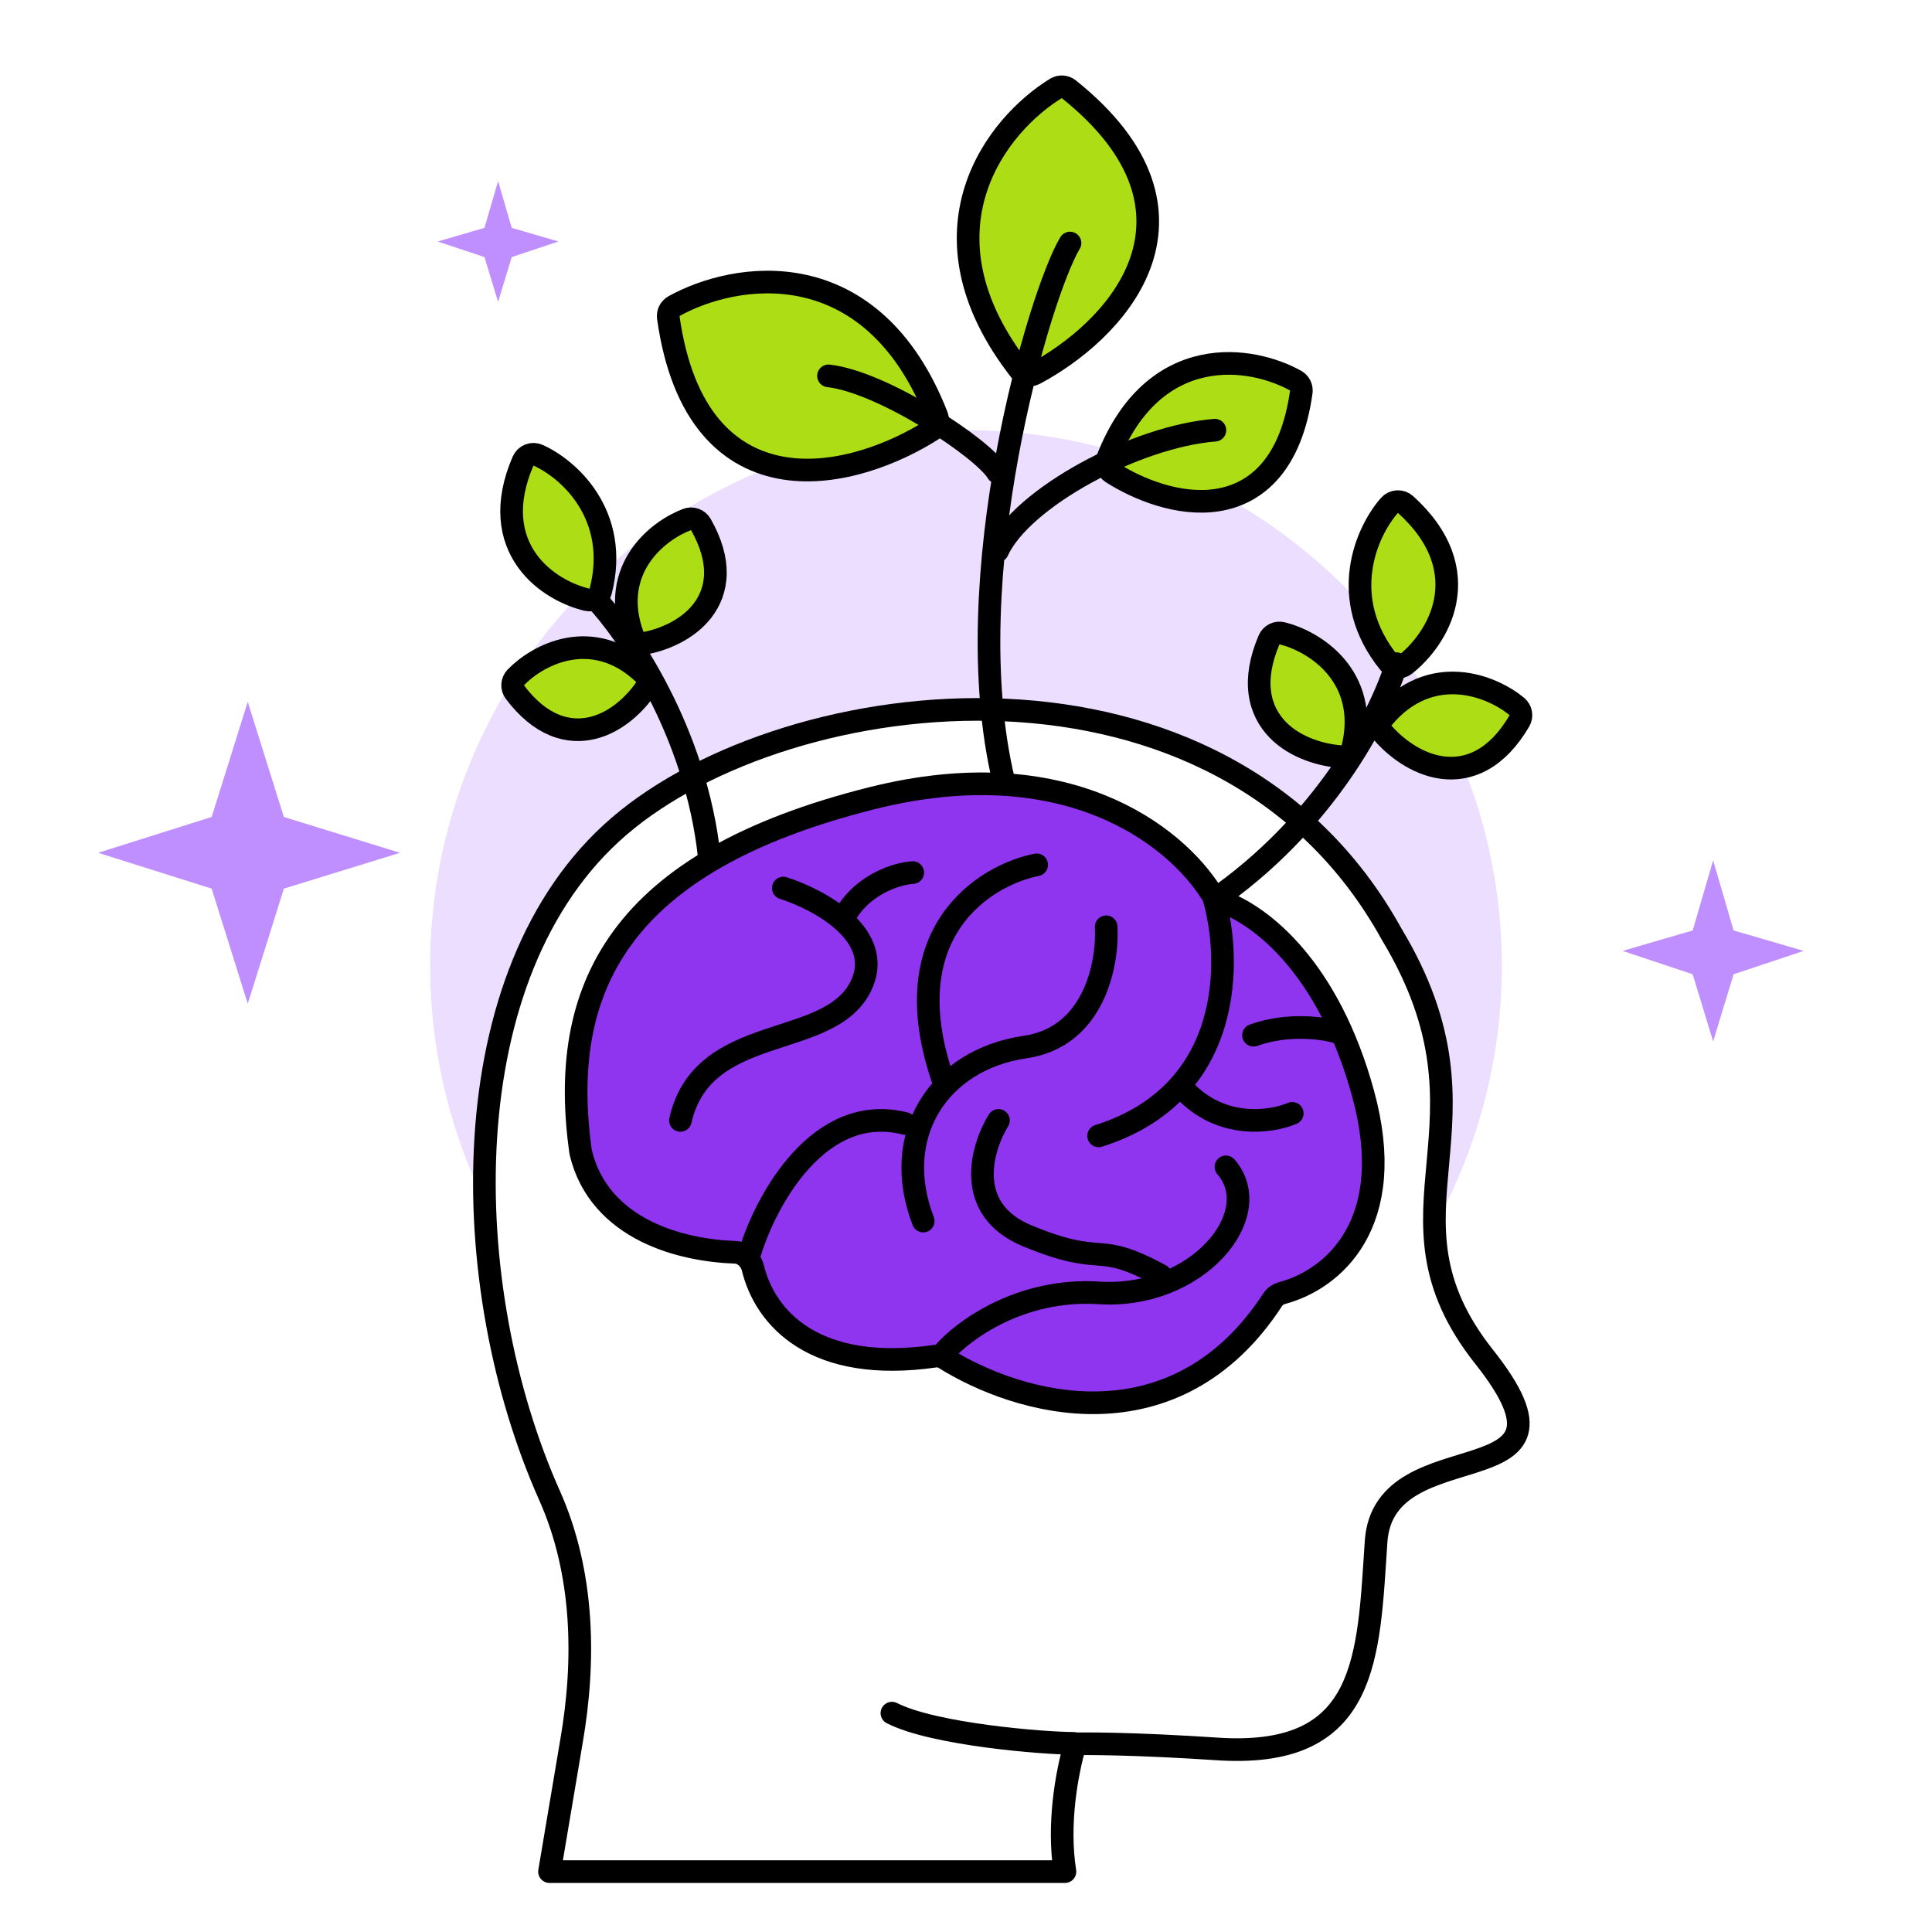 <svg width="256" height="256" viewBox="0 0 256 256" fill="none" xmlns="http://www.w3.org/2000/svg">
<g opacity="0.3" filter="url(#filter0_f_310_1410)">
<circle cx="128" cy="128" r="71" fill="#C08FFF"/>
</g>
<path d="M142 230.5L140.5 248L138.836 245.651C134.341 239.305 128.427 234.094 121.564 230.434L117 228L142 230.5Z" fill="#C3C4C5"/>
<path fill-rule="evenodd" clip-rule="evenodd" d="M73.098 198.173C60.86 170.671 59.841 128.909 82.276 109.556C104.711 90.203 161.818 83.073 184.253 123.816C184.845 124.803 185.387 125.768 185.883 126.713C132.012 132.888 88.41 172.84 76.787 224.86C77.629 215.947 76.858 206.624 73.098 198.173Z" fill="#C3C4C5"/>
<path d="M82.024 109.493C59.505 128.855 60.528 170.636 72.812 198.15C77.431 208.498 77.557 220.151 75.719 230.76L72.812 248H141.109C140.135 241.772 141.294 235.155 142.469 231.06C143.834 231.06 149.583 230.964 161.867 231.779C181.316 232.798 181.316 219.551 182.339 204.265C183.363 188.979 212.024 199.17 196.67 179.808C181.316 160.446 199.741 149.237 184.387 123.76C161.867 82.998 104.544 90.132 82.024 109.493Z" fill="white" stroke="black" stroke-width="3" stroke-linecap="round" stroke-linejoin="round"/>
<path d="M141.627 11.829C141.133 11.434 140.444 11.391 139.905 11.722C136.095 14.06 131.291 18.723 129.257 25.202C127.19 31.785 128.061 39.992 135.206 49.128C135.654 49.7 136.448 49.87 137.091 49.529C142.076 46.885 148.467 41.817 150.992 35.148C152.274 31.762 152.551 27.972 151.142 23.964C149.742 19.983 146.721 15.907 141.627 11.829Z" fill="#ADDE15" stroke="black" stroke-width="3" stroke-linejoin="round"/>
<path d="M172.426 51.955C172.513 51.34 172.212 50.735 171.669 50.433C168.834 48.859 164.192 47.478 159.413 48.511C154.52 49.568 149.76 53.096 146.743 60.819C146.482 61.486 146.729 62.243 147.332 62.629C150.743 64.809 156.197 67.057 161.287 66.266C163.891 65.862 166.387 64.66 168.387 62.296C170.366 59.955 171.773 56.577 172.426 51.955Z" fill="#ADDE15" stroke="black" stroke-width="3" stroke-linejoin="round"/>
<path d="M88.554 42.082C88.467 41.467 88.768 40.862 89.311 40.561C93.279 38.358 99.776 36.431 106.437 37.87C113.213 39.334 119.884 44.222 124.144 55.126C124.404 55.792 124.157 56.55 123.554 56.936C118.72 60.027 111.062 63.158 103.987 62.059C100.391 61.5 96.957 59.846 94.201 56.586C91.464 53.35 89.48 48.633 88.554 42.082Z" fill="#ADDE15" stroke="black" stroke-width="3" stroke-linejoin="round"/>
<path d="M141.782 32.202C137.781 38.87 126.58 76.527 132.981 103.41" stroke="black" stroke-width="3" stroke-linecap="round" stroke-linejoin="round"/>
<path d="M160.984 57.004C150.583 57.804 135.381 65.965 132.181 73.006" stroke="black" stroke-width="3" stroke-linecap="round" stroke-linejoin="round"/>
<path d="M109.778 49.804C116.979 50.604 130.26 59.405 132.181 62.605" stroke="black" stroke-width="3" stroke-linecap="round" stroke-linejoin="round"/>
<path d="M186.24 66.85C185.942 66.581 185.549 66.442 185.148 66.466C184.747 66.489 184.372 66.671 184.107 66.973C182.606 68.681 180.861 71.713 180.352 75.412C179.834 79.17 180.601 83.57 184.085 87.85C184.601 88.484 185.529 88.588 186.172 88.085C188.236 86.471 190.749 83.478 191.49 79.67C192.257 75.728 191.068 71.213 186.24 66.85Z" fill="#ADDE15" stroke="black" stroke-width="3" stroke-linejoin="round"/>
<path d="M201.327 95.525C201.701 94.888 201.556 94.074 200.985 93.605C199.363 92.273 196.565 90.763 193.336 90.527C190.013 90.284 186.341 91.406 183.215 95.177C182.747 95.741 182.755 96.559 183.233 97.114C184.833 98.969 187.687 101.241 191.054 101.702C192.78 101.938 194.623 101.693 196.425 100.691C198.211 99.698 199.863 98.015 201.327 95.525Z" fill="#ADDE15" stroke="black" stroke-width="3" stroke-linejoin="round"/>
<path d="M168.155 84.788C168.443 84.108 169.183 83.739 169.899 83.917C171.936 84.425 174.817 85.77 176.932 88.222C179.109 90.744 180.398 94.361 179.236 99.119C179.062 99.83 178.4 100.312 177.67 100.259C175.227 100.082 171.701 99.146 169.323 96.718C168.104 95.473 167.202 93.848 166.931 91.804C166.663 89.778 167.029 87.448 168.155 84.788Z" fill="#ADDE15" stroke="black" stroke-width="3" stroke-linejoin="round"/>
<path d="M185.029 87.936C183.368 93.747 176.436 107.985 161.991 118.445" stroke="black" stroke-width="3" stroke-linecap="round" stroke-linejoin="round"/>
<path d="M69.309 61.099C69.468 60.73 69.768 60.441 70.142 60.295C70.516 60.149 70.933 60.16 71.299 60.324C73.277 61.209 75.986 63.143 77.89 66.143C79.826 69.193 80.902 73.307 79.581 78.386C79.375 79.177 78.574 79.657 77.78 79.467C75.355 78.887 71.994 77.291 69.842 74.283C67.611 71.164 66.859 66.778 69.309 61.099Z" fill="#ADDE15" stroke="black" stroke-width="3" stroke-linejoin="round"/>
<path d="M92.868 69.504C92.503 68.861 91.726 68.579 91.035 68.84C89.162 69.544 86.585 71.132 84.851 73.684C83.064 76.315 82.243 79.884 83.864 84.258C84.118 84.944 84.831 85.347 85.55 85.21C87.839 84.775 91.074 83.504 93.063 80.94C94.084 79.624 94.762 77.98 94.793 76.01C94.825 74.058 94.222 71.891 92.868 69.504Z" fill="#ADDE15" stroke="black" stroke-width="3" stroke-linejoin="round"/>
<path d="M68.227 91.708C67.781 91.119 67.832 90.293 68.345 89.762C69.734 88.324 72.215 86.588 75.246 86.01C78.37 85.415 81.972 86.077 85.343 89.301C85.872 89.807 85.958 90.621 85.547 91.227C84.239 93.155 81.788 95.62 78.645 96.428C77.032 96.842 75.255 96.812 73.433 96.059C71.629 95.313 69.88 93.899 68.227 91.708Z" fill="#ADDE15" stroke="black" stroke-width="3" stroke-linejoin="round"/>
<path d="M78.86 79.314C82.839 83.427 92.258 96.877 93.997 113.674" stroke="black" stroke-width="3" stroke-linecap="round" stroke-linejoin="round"/>
<path d="M76.92 152.558C76.926 152.606 76.935 152.654 76.947 152.701C78.18 157.867 81.599 161.143 85.526 163.123C89.419 165.085 93.873 165.815 97.45 165.937C98.448 165.97 99.47 166.83 99.765 168.033C100.548 171.228 102.521 174.778 106.428 177.21C110.33 179.639 115.982 180.841 123.921 179.701C124.335 179.642 124.767 179.733 125.125 179.958C129.999 183.013 137.569 186.066 145.594 185.867C153.715 185.665 162.2 182.127 168.653 172.195C168.914 171.794 169.369 171.471 169.935 171.32C173.141 170.462 177.046 168.243 179.528 163.953C182.024 159.638 182.954 153.452 180.618 144.917C176.095 128.385 167.279 121.376 161.915 119.449C161.314 119.234 160.833 118.859 160.543 118.398C155.626 110.559 141.136 99.352 115.573 105.759C98.884 109.942 88.4 116.178 82.499 124.239C76.575 132.329 75.462 141.989 76.92 152.558Z" fill="#8F35EF" stroke="black" stroke-width="3" stroke-linecap="round" stroke-linejoin="round"/>
<path d="M137.363 114.594C130.379 115.982 118.136 123.672 125.038 143.328" stroke="black" stroke-width="3" stroke-linecap="round" stroke-linejoin="round"/>
<path d="M160.768 118.699C163.229 126.931 163.634 144.819 145.572 150.511" stroke="black" stroke-width="3" stroke-linecap="round" stroke-linejoin="round"/>
<path d="M99.393 165.904C101.498 159.029 108.549 145.996 119.917 148.865" stroke="black" stroke-width="3" stroke-linecap="round" stroke-linejoin="round"/>
<path d="M125.048 179.245C127.569 176.323 135.216 170.646 145.636 171.314C158.662 172.149 167.906 160.878 162.443 154.616" stroke="black" stroke-width="3" stroke-linecap="round" stroke-linejoin="round"/>
<path d="M146.574 122.804C146.839 127.556 145.064 137.396 135.843 138.737C124.318 140.415 117.959 150.478 122.33 161.799" stroke="black" stroke-width="3" stroke-linecap="round" stroke-linejoin="round"/>
<path d="M103.794 117.673C108.623 119.212 117.43 123.984 114.021 130.757C109.76 139.223 93.14 135.375 90.157 148.459" stroke="black" stroke-width="3" stroke-linecap="round" stroke-linejoin="round"/>
<path d="M120.943 115.621C118.844 115.757 114.058 117.18 111.707 121.778" stroke="black" stroke-width="3" stroke-linecap="round" stroke-linejoin="round"/>
<path d="M171.227 147.525C168.491 148.699 161.786 149.709 156.86 144.354" stroke="black" stroke-width="3" stroke-linecap="round" stroke-linejoin="round"/>
<path d="M177.384 136.822C175.572 136.241 170.778 135.497 166.096 137.171" stroke="black" stroke-width="3" stroke-linecap="round" stroke-linejoin="round"/>
<path d="M132.302 148.459C130.056 152.098 127.669 160.249 136.093 163.743C146.622 168.11 144.937 164.18 153.781 168.983" stroke="black" stroke-width="3" stroke-linecap="round" stroke-linejoin="round"/>
<path d="M142.184 231C138.439 231 123.801 229.857 118.184 227" stroke="black" stroke-width="3" stroke-linecap="round" stroke-linejoin="round"/>
<path d="M28.043 117.746L32.829 133L37.615 117.746L53 113L37.615 108.254L32.829 93L28.043 108.254L13 113L28.043 117.746Z" fill="#C08FFF"/>
<path d="M224.29 129.097L227 138L229.71 129.097L239 126L229.71 123.29L227 114L224.29 123.29L215 126L224.29 129.097Z" fill="#C08FFF"/>
<path d="M64.194 34.065L66 40L67.806 34.065L74 32L67.806 30.194L66 24L64.194 30.194L58 32L64.194 34.065Z" fill="#C08FFF"/>
<defs>
<filter id="filter0_f_310_1410" x="9" y="9" width="238" height="238" filterUnits="userSpaceOnUse" color-interpolation-filters="sRGB">
<feFlood flood-opacity="0" result="BackgroundImageFix"/>
<feBlend mode="normal" in="SourceGraphic" in2="BackgroundImageFix" result="shape"/>
<feGaussianBlur stdDeviation="24" result="effect1_foregroundBlur_310_1410"/>
</filter>
</defs>
</svg>
